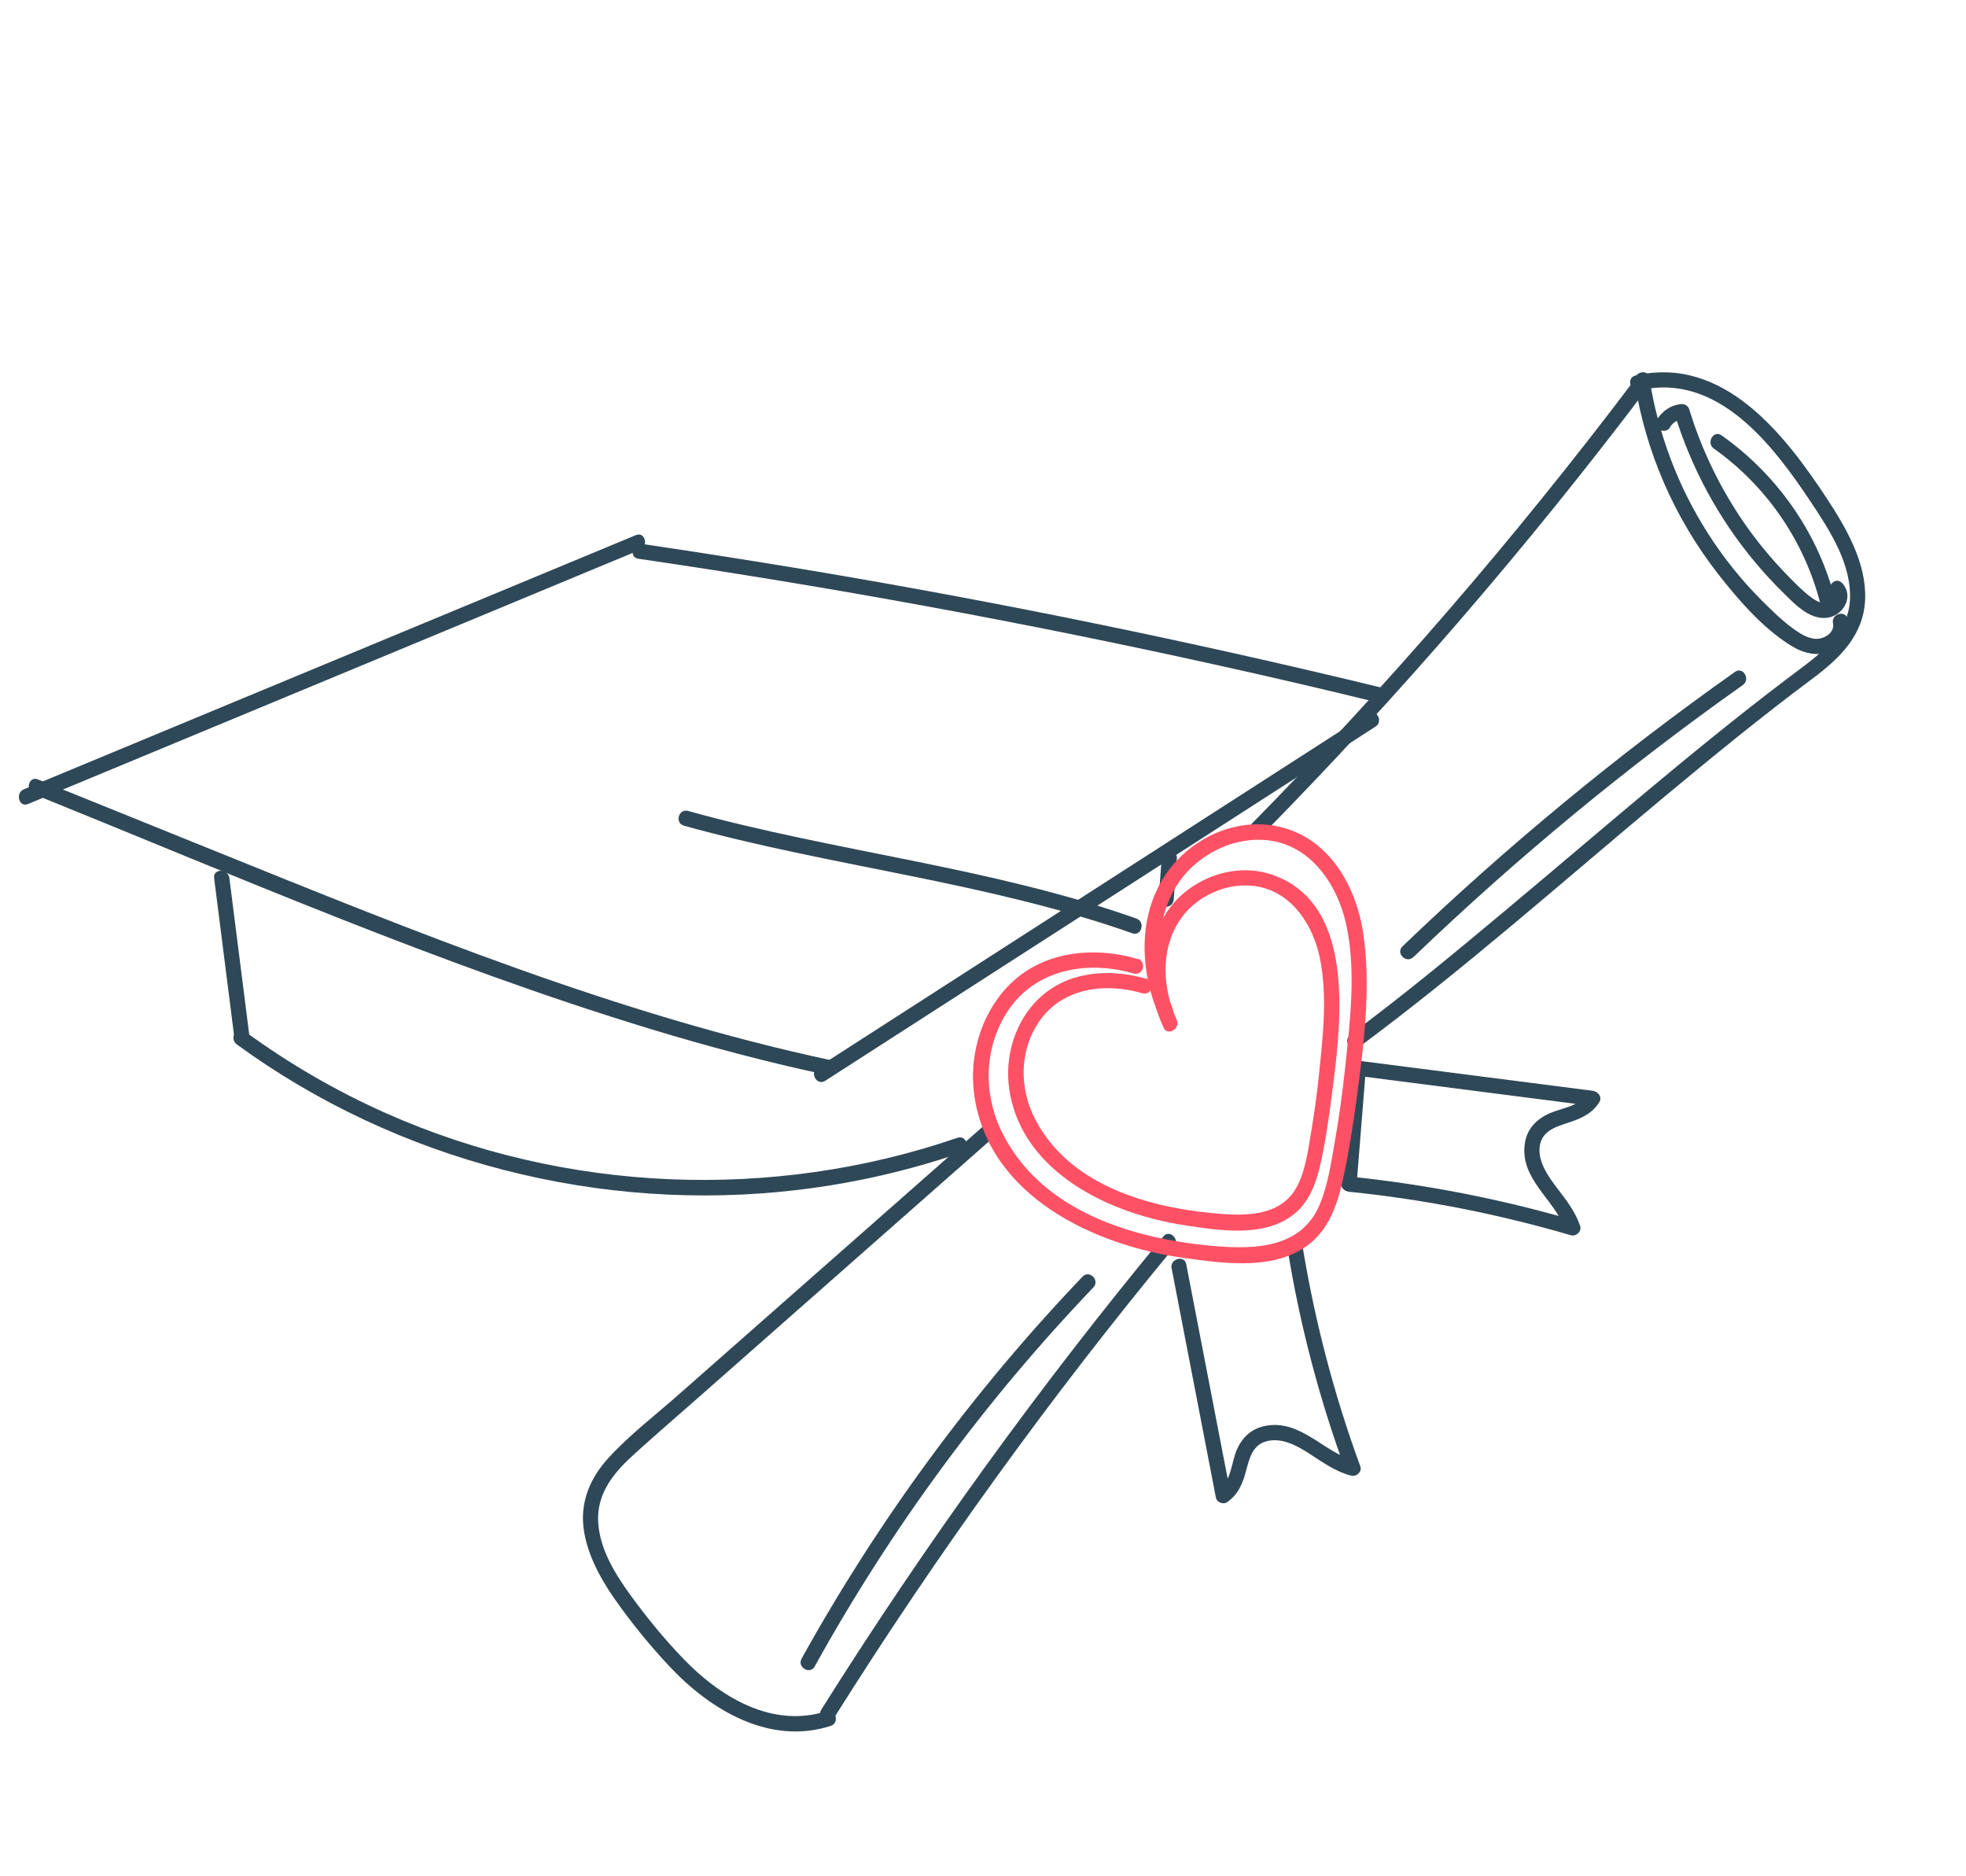 <?xml version="1.0" encoding="UTF-8"?><svg id="a" xmlns="http://www.w3.org/2000/svg" viewBox="0 0 193.19 184.3"><path d="M2.75,78.99c15.61-6.48,31.22-12.96,46.83-19.44l13.31-5.53c.88-.36.49-1.82-.4-1.45-15.61,6.48-31.22,12.96-46.83,19.44l-13.31,5.53c-.88.36-.49,1.82.4,1.45h0Z" style="fill:#2f4858; stroke-width:0px;"/><path d="M67.21,81.12c14.57,4.05,29.75,5.51,44.06,10.57.91.32,1.3-1.13.4-1.45-14.31-5.06-29.48-6.52-44.06-10.57-.93-.26-1.33,1.19-.4,1.45h0Z" style="fill:#2f4858; stroke-width:0px;"/><path d="M81.09,106.18c14.04-9.04,28.09-18.08,42.13-27.11l11.95-7.69c.81-.52.06-1.82-.76-1.3-14.04,9.04-28.09,18.08-42.13,27.11l-11.95,7.69c-.81.52-.06,1.82.76,1.3h0Z" style="fill:#2f4858; stroke-width:0px;"/><path d="M62.71,54.89c19.01,2.78,37.91,6.25,56.67,10.4,5.35,1.18,10.68,2.42,16,3.72.94.23,1.34-1.22.4-1.45-18.67-4.53-37.49-8.4-56.44-11.57-5.4-.9-10.81-1.75-16.23-2.55-.94-.14-1.35,1.31-.4,1.45h0Z" style="fill:#2f4858; stroke-width:0px;"/><path d="M3.31,78.02c19.97,8.07,39.84,16.74,60.47,23.03,5.75,1.75,11.56,3.29,17.44,4.55.94.2,1.34-1.24.4-1.45-20.96-4.49-40.85-12.61-60.65-20.61-5.75-2.32-11.5-4.65-17.25-6.97-.89-.36-1.28,1.09-.4,1.45h0Z" style="fill:#2f4858; stroke-width:0px;"/><path d="M21.04,86.26c.65,5.15,1.31,10.3,1.96,15.45.12.94,1.62.96,1.5,0-.65-5.15-1.31-10.3-1.96-15.45-.12-.94-1.62-.96-1.5,0h0Z" style="fill:#2f4858; stroke-width:0px;"/><path d="M114.15,84.29c-.09,1.35-.19,2.7-.31,4.05-.03.39.37.77.75.75.43-.02.72-.33.75-.75.11-1.35.21-2.7.31-4.05.03-.39-.36-.77-.75-.75-.43.02-.72.33-.75.75h0Z" style="fill:#2f4858; stroke-width:0px;"/><path d="M23.26,102.6c15.76,11.51,35.78,16.61,55.14,14.3,5.48-.65,10.87-1.88,16.09-3.67.91-.31.52-1.76-.4-1.45-18.21,6.25-38.56,5.41-56.17-2.42-4.91-2.18-9.56-4.89-13.9-8.06-.78-.57-1.53.73-.76,1.3h0Z" style="fill:#2f4858; stroke-width:0px;"/><path d="M115.13,124.6c1.45,7.51,2.9,15.02,4.35,22.53.09.46.72.71,1.1.45.92-.63,1.38-1.5,1.71-2.54.4-1.28.57-2.97,2.07-3.42s3.02.37,4.23,1.14c1.34.87,2.6,1.79,4.16,2.21.52.14,1.13-.37.92-.92-2.55-6.95-4.43-14.11-5.64-21.41-.16-.95-1.6-.55-1.45.4,1.2,7.3,3.09,14.46,5.64,21.41l.92-.92c-3.08-.84-5.37-4.17-8.88-3.43-1.3.27-2.21,1.13-2.73,2.34s-.54,3.04-1.71,3.85l1.1.45c-1.45-7.51-2.9-15.02-4.35-22.53-.18-.95-1.63-.55-1.45.4h0Z" style="fill:#2f4858; stroke-width:0px;"/><path d="M133.47,105.7c7.68.99,15.36,1.97,23.04,2.96l-.65-1.13c-.73,1.18-2.4,1.32-3.58,1.84-1.24.54-2.18,1.47-2.42,2.84-.63,3.58,2.93,5.6,3.96,8.62l.92-.92c-7.25-2.12-14.67-3.56-22.18-4.33l.75.75c.3-3.79.61-7.59.91-11.38.08-.96-1.42-.96-1.5,0-.3,3.79-.61,7.59-.91,11.38-.03.43.37.71.75.75,7.38.75,14.67,2.19,21.79,4.27.53.15,1.11-.38.92-.92-.48-1.4-1.34-2.51-2.23-3.67s-2.12-2.85-1.67-4.47c.4-1.42,1.94-1.7,3.14-2.13,1.08-.38,2.02-.87,2.64-1.87.33-.53-.12-1.06-.65-1.13-7.68-.99-15.36-1.97-23.04-2.96-.95-.12-.95,1.38,0,1.5Z" style="fill:#2f4858; stroke-width:0px;"/><path d="M96.77,110.51c-10.04,8.84-20.07,17.68-30.11,26.52-2.29,2.02-4.8,3.94-6.86,6.19-1.7,1.86-2.73,4.11-2.48,6.67s1.6,5.09,3.11,7.24c1.64,2.34,3.49,4.6,5.45,6.68,3.99,4.22,9.77,7.67,15.74,5.75.92-.29.52-1.74-.4-1.45-5.38,1.73-10.52-1.44-14.13-5.21-1.84-1.92-3.56-4.02-5.12-6.17s-3.05-4.56-3.19-7.23c-.15-2.89,1.65-4.94,3.66-6.75,2.17-1.96,4.39-3.87,6.58-5.8l13.46-11.86c5.11-4.5,10.22-9,15.33-13.51.73-.64-.34-1.7-1.06-1.06h0Z" style="fill:#2f4858; stroke-width:0px;"/><path d="M82,168.7c10.12-16.09,21.27-31.52,33.38-46.17.61-.74-.44-1.81-1.06-1.06-12.19,14.75-23.43,30.28-33.61,46.48-.52.82.78,1.57,1.3.76h0Z" style="fill:#2f4858; stroke-width:0px;"/><path d="M133.46,102.93c10.42-7.72,20.15-16.37,30.11-24.67,4.76-3.96,9.56-7.88,14.52-11.58,2.67-1.99,5.06-4.27,5.19-7.82s-1.85-6.98-3.75-9.87c-4.16-6.32-10.17-14.08-18.81-12.1-.94.22-.54,1.66.4,1.45,7.73-1.78,13.16,5.47,16.88,11.06,1.87,2.81,4.01,6.14,3.78,9.66s-3.57,5.65-6.21,7.65c-9.55,7.24-18.58,15.17-27.77,22.84-4.94,4.13-9.91,8.25-15.09,12.08-.77.57-.02,1.87.76,1.3h0Z" style="fill:#2f4858; stroke-width:0px;"/><path d="M160.29,37.75c-11.48,15.18-23.94,29.6-37.28,43.17-.68.69.38,1.75,1.06,1.06,13.43-13.66,25.96-28.19,37.52-43.47.58-.77-.72-1.52-1.3-.76h0Z" style="fill:#2f4858; stroke-width:0px;"/><path d="M111.78,94.21c-4.37-1.28-9.38-.76-12.68,2.63-2.76,2.84-3.93,7.04-3.34,10.92,1.51,9.81,11.77,14.59,20.56,15.82,4.09.57,9.48,1.35,12.8-1.76,1.6-1.5,2.33-3.67,2.8-5.76.6-2.68,1.02-5.4,1.39-8.12.71-5.33,1.46-11.09.62-16.43-.67-4.27-3.08-8.67-7.42-10.07s-8.99.55-11.59,3.96c-3.16,4.14-3,9.82-1,14.42.38.88,1.68.12,1.3-.76-1.63-3.73-1.84-8.26.28-11.85,1.83-3.08,5.55-5.08,9.15-4.65,4.19.5,6.76,4.36,7.62,8.19,1.02,4.57.39,9.63-.1,14.24-.25,2.39-.59,4.78-1,7.15-.35,1.99-.65,4.05-1.38,5.94-1.72,4.48-6.24,4.69-10.39,4.34-8.08-.68-17.15-3.42-20.98-11.27-1.81-3.71-1.72-8.16.51-11.67,2.71-4.26,7.87-5.18,12.47-3.84.93.27,1.32-1.18.4-1.45h0Z" style="fill:#ff5165; stroke-width:0px;"/><path d="M112.65,96.16c-3.58-1.04-7.67-.77-10.5,1.88-2.43,2.27-3.47,5.82-2.96,9.07,1.27,8.11,9.9,12.14,17.15,13.25,3.42.52,7.92,1.28,10.84-1.1,1.42-1.15,2.1-2.9,2.51-4.63.51-2.16.83-4.37,1.12-6.57.89-6.87,2.77-19.36-5.97-22.18-3.53-1.14-7.68.37-9.87,3.29-2.57,3.42-2.33,8.04-.64,11.78.4.88,1.69.12,1.3-.76-1.36-3-1.62-6.7.17-9.59,1.58-2.55,4.84-4.05,7.81-3.5,3.4.63,5.42,3.82,6.08,6.99.78,3.71.3,7.82-.09,11.55-.19,1.87-.45,3.73-.76,5.58-.3,1.75-.53,3.67-1.35,5.27-1.63,3.2-5.49,2.98-8.56,2.67-6.57-.65-13.97-2.93-17.22-9.22-1.56-3.03-1.56-6.74.41-9.59,2.29-3.33,6.5-3.83,10.14-2.77.93.27,1.33-1.18.4-1.45h0Z" style="fill:#ff5165; stroke-width:0px;"/><path d="M160.63,37.51c1.06,6.84,3.89,13.33,8.13,18.79,2.01,2.58,4.42,5.38,7.23,7.13,1.16.72,2.63,1.14,3.93.52,1.23-.59,1.94-1.77,1.65-3.12-.21-.94-1.65-.54-1.45.4.19.88-.78,1.5-1.55,1.53s-1.53-.42-2.15-.85c-1.19-.83-2.27-1.89-3.3-2.92-1.98-1.98-3.74-4.17-5.25-6.53-2.99-4.66-4.95-9.88-5.8-15.35-.15-.95-1.59-.55-1.45.4h0Z" style="fill:#2f4858; stroke-width:0px;"/><path d="M164.1,41.97c.33-.52.78-.74,1.37-.82l-.92-.52c1.64,5.35,4.33,10.32,7.92,14.61.89,1.07,1.84,2.09,2.84,3.07.88.86,1.83,1.87,3.04,2.26.99.32,2.03.1,2.7-.73.63-.78.67-1.77,0-2.53s-1.7.34-1.06,1.06c.27.3-.3.77-.55.83-.57.15-1.25-.34-1.67-.67-.79-.62-1.5-1.37-2.2-2.08-1.48-1.53-2.85-3.17-4.07-4.92-2.41-3.46-4.27-7.27-5.5-11.3-.13-.42-.51-.58-.92-.52-.98.14-1.74.69-2.26,1.51s.78,1.57,1.3.76h0Z" style="fill:#2f4858; stroke-width:0px;"/><path d="M168.41,44.07c5.32,3.76,9.13,9.43,10.6,15.78.22.94,1.66.54,1.45-.4-1.56-6.74-5.65-12.69-11.29-16.68-.79-.56-1.54.74-.76,1.3h0Z" style="fill:#2f4858; stroke-width:0px;"/><path d="M138.89,94.03c10.11-9.7,20.93-18.64,32.37-26.73.78-.55.03-1.85-.76-1.3-11.55,8.16-22.48,17.18-32.68,26.97-.7.67.36,1.73,1.06,1.06h0Z" style="fill:#2f4858; stroke-width:0px;"/><path d="M80.06,163.71c7.49-13.53,16.69-26.05,27.38-37.23.67-.7-.39-1.76-1.06-1.06-10.77,11.27-20.06,23.9-27.61,37.53-.47.85.83,1.6,1.3.76h0Z" style="fill:#2f4858; stroke-width:0px;"/></svg>